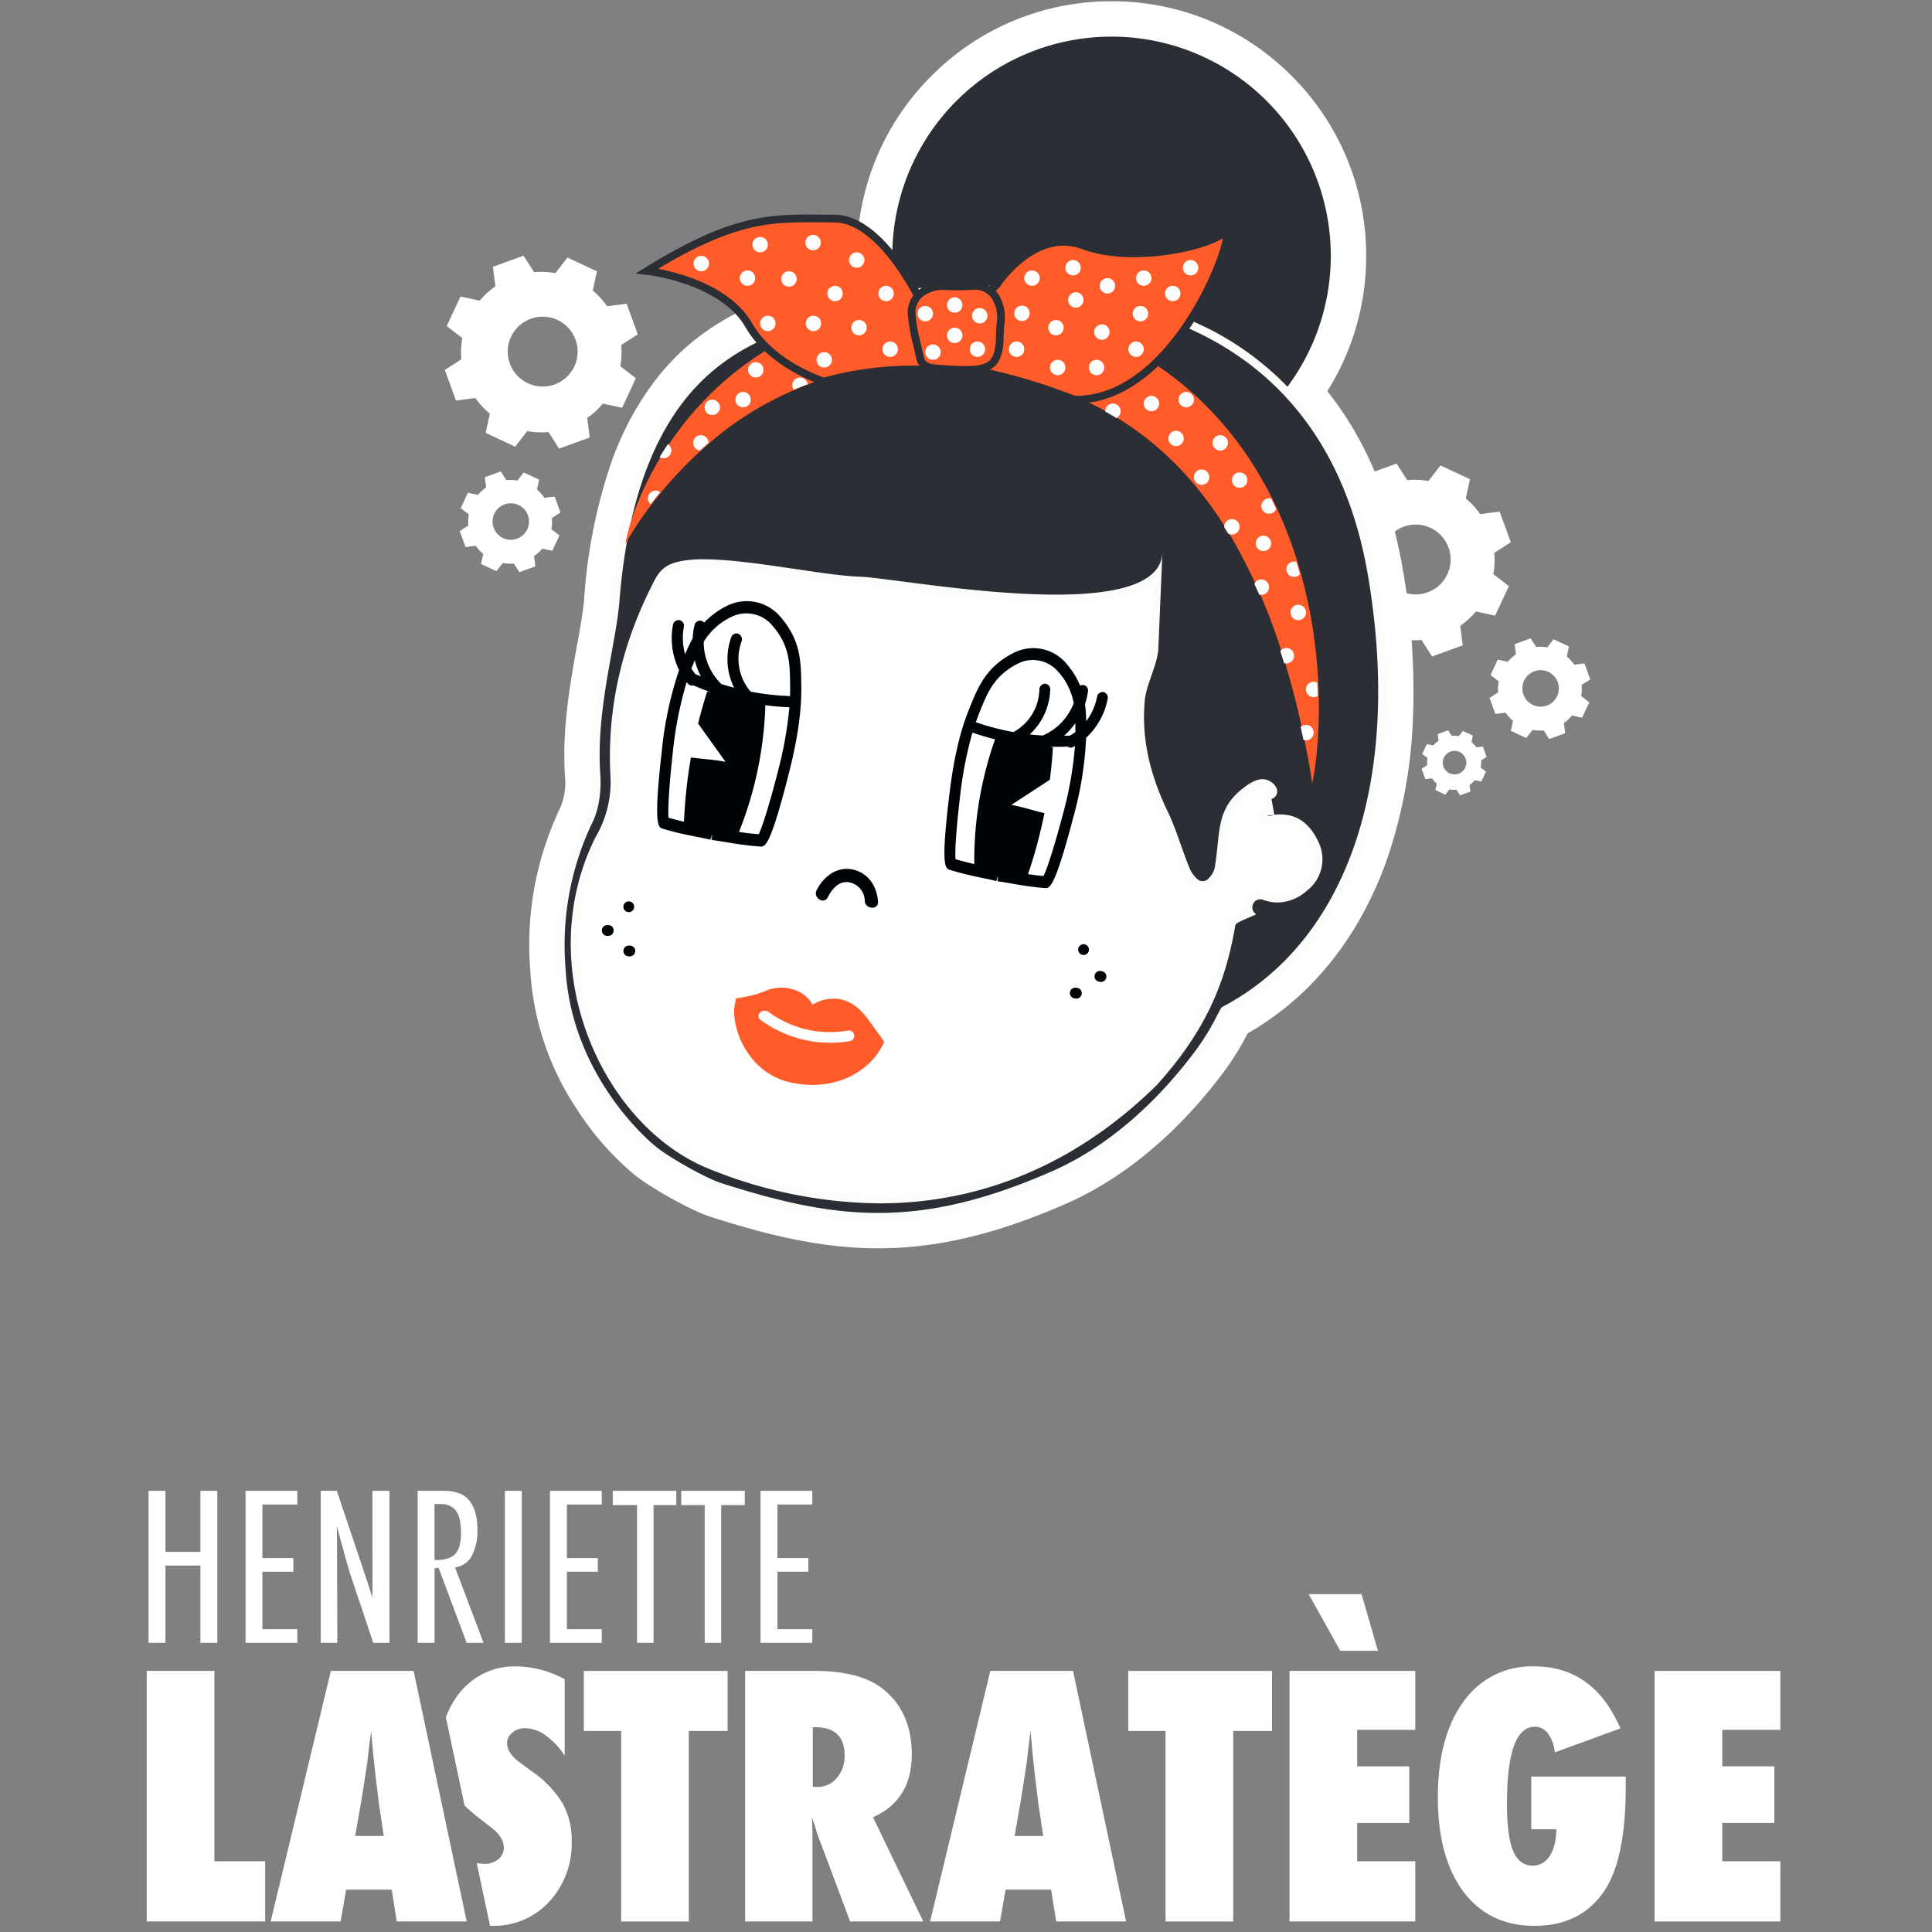 <svg xmlns="http://www.w3.org/2000/svg" xmlns:xlink="http://www.w3.org/1999/xlink" width="430" height="430" viewBox="0 0 430 430">
  <rect x="0" y="0" width="430" height="430" fill="#808080" stroke="none"/>
  <defs>
    <clipPath id="clip-path">
      <rect id="Rectangle_80" data-name="Rectangle 80" width="430" height="430" transform="translate(505.32 1863.274)" fill="#fff" stroke="#707070" stroke-width="1"/>
    </clipPath>
    <clipPath id="clip-path-2">
      <path id="Tracé_726" data-name="Tracé 726" d="M0,62.65H254.941V-214.9H0Z" transform="translate(0 214.898)" fill="none"/>
    </clipPath>
    <clipPath id="clip-path-3">
      <path id="Tracé_750" data-name="Tracé 750" d="M99.59-162.853A78.251,78.251,0,0,0,83.7-161.029h0a71.128,71.128,0,0,0-15.133,5.213h0a68.881,68.881,0,0,0-13.406,8.448h0a71.433,71.433,0,0,0-10.984,11.043h0c-.8,1.009-1.586,2.028-2.325,3.075h0c-.752,1.038-1.461,2.105-2.154,3.177h0a73.367,73.367,0,0,0-3.762,6.633h0a67.114,67.114,0,0,0-2.991,6.95h0c-.421,1.184-.825,2.371-1.162,3.579h0c-.342,1.2-.643,2.416-.869,3.64h0a72.777,72.777,0,0,1,3.953-6.223h0c1.4-2,2.888-3.912,4.433-5.76h0c1.537-1.853,3.158-3.623,4.817-5.329h0c.841-.843,1.682-1.682,2.547-2.489h0l.648-.606.659-.593c.433-.4.882-.783,1.323-1.171h0a72.44,72.44,0,0,1,23.661-13.836h0c2.126-.741,4.288-1.354,6.465-1.877h0l.818-.2.821-.17c.549-.114,1.094-.231,1.645-.326h0c1.1-.213,2.206-.378,3.311-.537h0q3.322-.451,6.686-.586h0c1.116-.062,2.24-.067,3.359-.08h0l1.685.021c.28,0,.562.019.843.028h0l.842.03q3.375.14,6.747.549h0c.282.032.563.061.842.1h0l.843.12c.562.083,1.122.15,1.684.245h0c1.121.194,2.245.36,3.363.586h0c2.241.415,4.471.943,6.7,1.494h0c2.252.582,4.373,1.178,6.485,1.9h0c.526.178,1.053.358,1.572.551h0c.523.185,1.04.389,1.556.586h0c.519.2,1.029.407,1.543.611h0c.508.22,1.022.424,1.524.652h0c2.017.9,3.993,1.87,5.911,2.947h0a67.474,67.474,0,0,1,10.826,7.527h0a73.085,73.085,0,0,1,9.322,9.556h0a88.277,88.277,0,0,1,7.741,11.242h0a127.1,127.1,0,0,1,11.172,25.868h0q2.16,6.862,3.789,13.994h0q.4,1.782.788,3.578h0q.387,1.794.723,3.6h0c.473,2.413.886,4.842,1.254,7.3h0a69.732,69.732,0,0,0,1.044-7.416h0q.163-1.868.269-3.743h0q.1-1.875.136-3.758h0a114.191,114.191,0,0,0-.728-15.094h0A108.256,108.256,0,0,0,181.74-101h0a96.436,96.436,0,0,0-5.087-14.661h0a84.016,84.016,0,0,0-7.688-13.8h0a75.7,75.7,0,0,0-10.459-12.2h0a72.987,72.987,0,0,0-12.988-9.707h0c-1.166-.691-2.358-1.333-3.556-1.964h0c-.6-.3-1.205-.616-1.817-.9h0l-.916-.437-.923-.417c-.612-.284-1.237-.54-1.855-.807h0c-.625-.256-1.246-.515-1.875-.758h0c-.628-.242-1.258-.479-1.892-.7h0c-.633-.23-1.268-.444-1.9-.656h0c-.637-.217-1.277-.407-1.917-.611h0c-.643-.189-1.283-.387-1.928-.562h0c-1.3-.36-2.557-.655-3.827-.967h0c-.315-.081-.634-.154-.954-.222h0l-.958-.211c-.641-.136-1.275-.289-1.921-.4h0c-1.29-.242-2.577-.492-3.878-.686h0c-1.294-.221-2.6-.387-3.909-.552h0c-.654-.081-1.314-.136-1.97-.205h0l-.985-.1c-.329-.03-.66-.05-.989-.075h0c-.66-.045-1.32-.1-1.98-.139h0l-1.988-.077c-.661-.034-1.328-.025-1.992-.036h0l-1-.01h-.127c-.289,0-.58.009-.87.013" transform="translate(-30.914 162.866)" fill="none"/>
    </clipPath>
    <clipPath id="clip-path-5">
      <path id="Tracé_761" data-name="Tracé 761" d="M0,40.048H363.6V-56.769H0Z" transform="translate(0 56.769)" fill="#fff"/>
    </clipPath>
  </defs>
  <g id="henriette-la-stratege" transform="translate(-505.32 -1863.274)" clip-path="url(#clip-path)">
    <g id="Groupe_2514" data-name="Groupe 2514">
      <g id="Groupe_799" data-name="Groupe 799" transform="translate(604.323 1863.558)">
        <g id="Groupe_768" data-name="Groupe 768" transform="translate(0)" clip-path="url(#clip-path-2)">
          <g id="Groupe_713" data-name="Groupe 713" transform="translate(18.832 0.001)">
            <path id="Tracé_671" data-name="Tracé 671" d="M43.883,28.576c-2.489-14.708-7.6-27.391-15.2-37.695q-.794-1.079-1.627-2.122A56.291,56.291,0,0,0,35.7-41.353,56.3,56.3,0,0,0,19.1-81.422a56.291,56.291,0,0,0-40.068-16.6,56.3,56.3,0,0,0-40.068,16.6,56.3,56.3,0,0,0-16.6,40.068c0,1.069.032,2.134.09,3.193-1.044.213-2.028.426-2.938.633-6.963,1.586-13.356,3.646-16.289,5.25-.626.344-1.59.781-2.707,1.288-5.409,2.454-14.463,6.561-22.492,16.621A66.614,66.614,0,0,0-132.474,5.112,118.085,118.085,0,0,0-138.34,34.9c-.232,2.947-.913,6.7-1.634,10.682-1.5,8.27-3.361,18.561-2.622,29.092a14.264,14.264,0,0,1-1.1,6.874l-.084.161-.077.164a70.773,70.773,0,0,0-6.484,35.783,62.037,62.037,0,0,0,10.179,30.612,64.416,64.416,0,0,0,13.006,14.89c3.585,2.874,12.485,7.943,17.025,9.389,11.386,3.625,23.777,6.979,37.23,6.979,13.181,0,26.553-3.19,42.076-10.043,8.8-3.882,21.956-12.069,34.694-29.023a61.117,61.117,0,0,0,5.462-8.775c14.442-8.248,25.231-21.863,31.28-39.514A108.824,108.824,0,0,0,46.072,62.6a156.36,156.36,0,0,0-2.189-34.025" transform="translate(150.526 98.019)" fill="#fff"/>
          </g>
          <g id="Groupe_714" data-name="Groupe 714" transform="translate(194.305 102.885)">
            <path id="Tracé_672" data-name="Tracé 672" d="M4.488.831a17.723,17.723,0,0,1,4.721.208l2.683-3.464L18.462.639,17.533,4.92A17.766,17.766,0,0,1,20.727,8.4l4.343-.551,2.48,6.812-3.682,2.37a17.777,17.777,0,0,1-.208,4.721l3.463,2.684-3.064,6.569-4.281-.929a17.736,17.736,0,0,1-3.483,3.194l.553,4.345-6.812,2.478-2.37-3.682A17.723,17.723,0,0,1,2.945,36.2L.261,39.668-6.307,36.6l.929-4.281a17.727,17.727,0,0,1-3.193-3.483l-4.346.551L-15.4,22.579l3.682-2.369a17.733,17.733,0,0,1,.208-4.722l-3.464-2.683,3.064-6.57,4.283.929A17.759,17.759,0,0,1-4.142,3.972L-4.693-.373,2.118-2.851ZM3.726,11.2a7.775,7.775,0,1,0,9.967,4.647A7.776,7.776,0,0,0,3.726,11.2" transform="translate(15.396 2.851)" fill="#fff"/>
          </g>
          <g id="Groupe_715" data-name="Groupe 715" transform="translate(0 56.616)">
            <path id="Tracé_673" data-name="Tracé 673" d="M4.488.831a17.723,17.723,0,0,1,4.721.208l2.683-3.464L18.462.639,17.533,4.92A17.766,17.766,0,0,1,20.727,8.4l4.343-.551,2.48,6.812-3.682,2.37a17.789,17.789,0,0,1-.208,4.722l3.463,2.683-3.064,6.569-4.281-.929A17.766,17.766,0,0,1,16.3,33.271l.551,4.345-6.812,2.478-2.37-3.682A17.723,17.723,0,0,1,2.945,36.2L.261,39.668-6.307,36.6l.929-4.281A17.727,17.727,0,0,1-8.572,28.84l-4.346.551L-15.4,22.58l3.682-2.369a17.733,17.733,0,0,1,.208-4.722l-3.464-2.683,3.064-6.57,4.283.929A17.759,17.759,0,0,1-4.142,3.972L-4.693-.372l6.812-2.48ZM3.726,11.2a7.775,7.775,0,1,0,9.967,4.647A7.776,7.776,0,0,0,3.726,11.2" transform="translate(15.396 2.852)" fill="#fff"/>
          </g>
          <g id="Groupe_716" data-name="Groupe 716" transform="translate(99.595 7.871)">
            <path id="Tracé_674" data-name="Tracé 674" d="M22.029,11.014a48.8,48.8,0,0,0-48.8-48.8,48.8,48.8,0,0,0-48.8,48.8,48.8,48.8,0,0,0,48.8,48.8,48.8,48.8,0,0,0,48.8-48.8" transform="translate(75.563 37.781)" fill="#2b2e34"/>
          </g>
          <g id="Groupe_717" data-name="Groupe 717" transform="translate(25.783 64.137)">
            <path id="Tracé_675" data-name="Tracé 675" d="M15.953,46.6c-12.5,0-24.269-3.2-35.122-6.653-3.661-1.166-11.812-5.805-14.788-8.191A57.908,57.908,0,0,1-45.469,18.525,55.176,55.176,0,0,1-54.55-8.688a64.35,64.35,0,0,1,5.836-32.469l.019-.039c2.087-3.965,2.008-8.728,1.878-10.593-.677-9.663,1.027-19.069,2.529-27.369.752-4.155,1.463-8.079,1.723-11.372C-41-110.3-36-125.606-27.689-136.015c6.988-8.755,14.779-12.29,19.933-14.629,1.244-.563,2.317-1.05,3.172-1.518,4.005-2.192,22.172-7.7,41.306-7.7a90.844,90.844,0,0,1,14.172,1.067c.642-.034,1.456-.052,2.3-.052a81.45,81.45,0,0,1,36.934,9.09,64.647,64.647,0,0,1,21.822,18.78c6.945,9.42,11.634,21.1,13.941,34.732,3.811,22.531,2.777,43.344-2.994,60.187C117.17-19.346,106.85-6.671,93.049.607c-.154.213-.473.83-.783,1.43a55.053,55.053,0,0,1-5.094,8.275C75.333,26.067,63.265,33.6,55.225,37.153,40.615,43.6,28.136,46.6,15.953,46.6M-46.189-37.447a51.586,51.586,0,0,0-5.35,22.16A57.828,57.828,0,0,0-47.667,6.3c5.213,13.54,15.138,24.305,26.55,28.8a102.061,102.061,0,0,0,37.351,7.524A82.423,82.423,0,0,0,48.824,36a92.731,92.731,0,0,0,28.5-19.458c9.919-11.062,14.9-21.228,17.2-35.083.142-.851,1.135-1.346,3.727-2.442l.314-.132a2.625,2.625,0,0,1-.173-1.955,2.685,2.685,0,0,1,2.565-1.982,2.878,2.878,0,0,1,.954.169,8.841,8.841,0,0,0,2.961.542,9.057,9.057,0,0,0,5.911-2.433,7.83,7.83,0,0,0,2.358-9.622c-1.777-3.889-4.248-5.7-7.778-5.7-.351,0-.719.018-1.1.054a7.224,7.224,0,0,1-1.692.346h0a.951.951,0,0,1-1-.9c-.037-.749.617-1.022,1.445-1.162-.046-.261-.1-.544-.142-.792-.08-.438-.159-.877-.216-1.206-.11-.634-.235-1.354.562-1.594a.852.852,0,0,0,.572-.573.834.834,0,0,0-.152-.785,2.647,2.647,0,0,0-2.132-1.237c-.984,0-2.241.608-3.841,1.86-4.383,3.426-4.755,7.036-5.272,12.033-.159,1.541-.34,3.287-.657,5.152a5.894,5.894,0,0,1-1.542,2.72,2.7,2.7,0,0,1-2.045.935,2.729,2.729,0,0,1-1.986-.864,8.2,8.2,0,0,1-1.665-2.344c-.774-1.828-1.444-3.723-2.092-5.555a72.615,72.615,0,0,0-2.863-7.255C75.307-52.08,73.61-60.337,74.366-68.5a25.764,25.764,0,0,1,1.527-5.723,22.3,22.3,0,0,0,1.487-5.8l.694-16.361a13.961,13.961,0,0,1-6,3.443C68.1-91.662,62.527-91.012,55.5-91.012c-11.669,0-25.273-1.764-34.275-2.932-4.359-.564-7.8-1.011-9.5-1.064-3.583-.114-8.781-.883-14.283-1.7-6.868-1.018-14.652-2.17-20.366-2.17a26.015,26.015,0,0,0-4.421.319c-3,.53-4.412,1.466-5.585,3.711a82.823,82.823,0,0,0-9.8,42.969,25.128,25.128,0,0,1-3.457,14.429" transform="translate(54.723 159.861)" fill="#2b2e34"/>
          </g>
          <g id="Groupe_718" data-name="Groupe 718" transform="translate(24.853 63.212)">
            <path id="Tracé_676" data-name="Tracé 676" d="M20.851.418A89.751,89.751,0,0,1,34.974,1.487h0c.022,0,.861-.054,2.345-.054,11.514,0,61.888,3.337,71.783,61.83,7.762,45.875-4.823,81.434-32.461,95.932-.581.3-2.019,4.506-6.082,9.913-11.6,15.442-23.379,22.932-31.581,26.551-15.115,6.672-27.287,9.373-38.9,9.373-11.4,0-22.261-2.6-34.84-6.609-3.553-1.131-11.581-5.7-14.491-8.031-4.327-3.469-19.094-17.978-20.247-39.777a63.074,63.074,0,0,1,5.751-32.027c2.286-4.345,2.088-9.57,1.981-11.089-1.018-14.532,3.482-28.863,4.252-38.6C-53.48,17.859-28.054,12.4-20.01,8-16.652,6.165,1.031.418,20.851.418M63.321,58.427c-.695,6.955-11.147,8.989-23.693,8.989-17.229,0-38.411-3.829-43.742-4-8.037-.253-24.367-3.866-34.678-3.867a26.93,26.93,0,0,0-4.584.333c-3.089.545-4.85,1.528-6.243,4.195-7.119,13.627-10.685,28.092-9.909,43.443a24.16,24.16,0,0,1-3.349,13.949c-14.37,28.937,1.483,64.373,25.549,73.845A102.815,102.815,0,0,0,.362,202.9c23.093,0,44.2-9.07,61.761-26.367,9.754-10.872,15.052-21.144,17.446-35.571.116-.706,4.856-2.285,4.6-2.45a1.786,1.786,0,0,1,.921-3.287,1.9,1.9,0,0,1,.643.116,9.758,9.758,0,0,0,3.273.6,9.977,9.977,0,0,0,6.507-2.652,8.769,8.769,0,0,0,2.6-10.715c-2.1-4.6-5.1-6.241-8.618-6.241a12.613,12.613,0,0,0-1.276.067c.037-.012-.632-3.495-.594-3.507a1.784,1.784,0,0,0,.872-2.827,3.619,3.619,0,0,0-2.853-1.581c-1.226,0-2.654.683-4.411,2.056-6.128,4.792-4.935,9.925-6.272,17.759a5.053,5.053,0,0,1-1.33,2.271,1.766,1.766,0,0,1-1.343.615,1.787,1.787,0,0,1-1.311-.571,7.317,7.317,0,0,1-1.489-2.072c-1.787-4.23-2.987-8.726-4.974-12.849-3.789-7.871-5.914-15.967-5.1-24.756.331-3.567,2.865-7.988,3.017-11.571.61-14.4.818-19.283.887-20.941a7.382,7.382,0,0,0,.036-.852l-.036.852m24.9,57.974a6.918,6.918,0,0,1-1.512.332c-.275,0,.212-.2,1.512-.332M20.854-1.433v0A124.5,124.5,0,0,0-6.164,1.716C-13.476,3.382-18.928,5.3-20.9,6.378c-.824.451-1.883.931-3.109,1.488C-34.289,12.53-55.684,22.237-59.358,68.749c-.257,3.248-.962,7.15-1.711,11.28-1.511,8.352-3.226,17.819-2.54,27.6.1,1.394.258,6.238-1.775,10.1l-.019.037-.018.039a63.838,63.838,0,0,0-5.653,19.6,74,74,0,0,0-.27,13.308A53.987,53.987,0,0,0-68.2,166.167a60.342,60.342,0,0,0,6.078,12.214,58.887,58.887,0,0,0,11.712,13.455c3.069,2.46,11.243,7.127,15.086,8.35,10.924,3.478,22.772,6.7,35.4,6.7,12.317,0,24.915-3.029,39.646-9.531,8.141-3.593,20.355-11.217,32.313-27.132a55.811,55.811,0,0,0,5.176-8.405c.22-.422.461-.89.613-1.153A58.846,58.846,0,0,0,95.9,145.707a71.728,71.728,0,0,0,12-22.112,102.723,102.723,0,0,0,5.143-27.932,150.23,150.23,0,0,0-2.113-32.709c-2.329-13.77-7.075-25.588-14.106-35.127A65.606,65.606,0,0,0,74.691,8.78a82.4,82.4,0,0,0-37.37-9.2c-.827,0-1.6.017-2.247.049a91.865,91.865,0,0,0-14.22-1.063M-61.241,122.34a26,26,0,0,0,3.563-14.909A78.807,78.807,0,0,1-55.73,85.575a87.577,87.577,0,0,1,7.753-20.639c1.04-1.992,2.19-2.746,4.925-3.229a25.254,25.254,0,0,1,4.261-.3c5.644,0,13.392,1.147,20.228,2.158,5.53.819,10.755,1.592,14.392,1.707,1.648.052,5.072.5,9.406,1.058,9.025,1.17,22.664,2.94,34.393,2.94,7.226,0,12.741-.647,16.86-1.976a17.614,17.614,0,0,0,4.7-2.24l-.6,14.238a21.771,21.771,0,0,1-1.436,5.538,26.329,26.329,0,0,0-1.574,5.941,42.646,42.646,0,0,0,.859,13.29A56.5,56.5,0,0,0,62.849,116.5a70.971,70.971,0,0,1,2.825,7.162c.654,1.846,1.329,3.753,2.112,5.607a9.049,9.049,0,0,0,1.842,2.617,3.661,3.661,0,0,0,2.663,1.156,3.623,3.623,0,0,0,2.744-1.255,6.659,6.659,0,0,0,1.753-3.169c.324-1.895.506-3.658.666-5.211.511-4.948.849-8.215,4.922-11.4,1.759-1.374,2.748-1.664,3.27-1.662.2,0,.663,0,1.351.816a1.869,1.869,0,0,0-1.183,2.171c.015.106.04.256.071.435.056.318.132.737.208,1.162a1.9,1.9,0,0,0-1.307,1.887,1.875,1.875,0,0,0,1.923,1.773,7.925,7.925,0,0,0,1.865-.356c.318-.028.626-.043.923-.043,3.166,0,5.306,1.591,6.936,5.16a6.947,6.947,0,0,1-2.113,8.529,8.178,8.178,0,0,1-5.315,2.215,7.939,7.939,0,0,1-2.653-.488,3.779,3.779,0,0,0-1.263-.222,3.688,3.688,0,0,0-3.544,4.346c-2.407,1.027-3.589,1.648-3.8,2.94-2.267,13.657-7.181,23.684-16.96,34.595a91.757,91.757,0,0,1-28.194,19.246A81.489,81.489,0,0,1,.362,201.053a101.135,101.135,0,0,1-37.011-7.46,42.115,42.115,0,0,1-15.377-10.881,55.466,55.466,0,0,1-10.647-17.387,56.858,56.858,0,0,1-3.81-21.243,50.663,50.663,0,0,1,5.242-21.743" transform="translate(71.523 1.433)" fill="#fcfcfb"/>
          </g>
          <g id="Groupe_719" data-name="Groupe 719" transform="translate(82.576 193.098)">
            <path id="Tracé_677" data-name="Tracé 677" d="M.6,1.43C1.465-.262,2.79-2,4.9-1.969A4.272,4.272,0,0,1,8.84,2.255c.129,1.871,3.076,2.034,2.947.141-.235-3.421-2.2-6.493-5.743-7.182-3.5-.679-6.4,1.642-7.918,4.607C-2.733,1.5-.267,3.119.6,1.43" transform="translate(2.053 4.905)" fill="#010407"/>
          </g>
          <g id="Groupe_720" data-name="Groupe 720" transform="translate(64.378 219.531)">
            <path id="Tracé_678" data-name="Tracé 678" d="M6.83,1.727c-1.764-2.42-3.9-4.9-7.546-5.176A8.738,8.738,0,0,0-5.984-2.108,6.589,6.589,0,0,0-9.156-5.1a9.038,9.038,0,0,0-7.643.063,8.832,8.832,0,0,0-1.311.482,39.179,39.179,0,0,1-4.9,1.024l-.413,2.273c-.164,6.3,4.111,14.38,12.16,16.335C-1.433,17.462,6.949,13.015,10,6.126M2.173,6.014A26.256,26.256,0,0,1-17.466,1.308c-1.459-1,.278-2.8,1.74-1.8A23.011,23.011,0,0,0,1.756,3.65a1.208,1.208,0,1,1,.417,2.364" transform="translate(23.429 5.925)" fill="#ff5c2a"/>
          </g>
          <g id="Groupe_721" data-name="Groupe 721" transform="translate(39.783 200.332)">
            <path id="Tracé_679" data-name="Tracé 679" d="M.262.542a1.2,1.2,0,0,0,0-2.4,1.2,1.2,0,0,0,0,2.4" transform="translate(0.898 1.858)" fill="#010407"/>
          </g>
          <g id="Groupe_722" data-name="Groupe 722" transform="translate(34.983 205.612)">
            <path id="Tracé_680" data-name="Tracé 680" d="M.316,0H.076a1.2,1.2,0,0,0,0,2.4h.24a1.2,1.2,0,0,0,0-2.4" transform="translate(1.084)" fill="#010407"/>
          </g>
          <g id="Groupe_723" data-name="Groupe 723" transform="translate(39.783 210.172)">
            <path id="Tracé_681" data-name="Tracé 681" d="M.316,0H.076a1.2,1.2,0,0,0,0,2.4h.24a1.2,1.2,0,0,0,0-2.4" transform="translate(1.083)" fill="#010407"/>
          </g>
          <g id="Groupe_724" data-name="Groupe 724" transform="translate(141.004 209.863)">
            <path id="Tracé_682" data-name="Tracé 682" d="M.218.539A1.2,1.2,0,0,1,.609-1.829,1.2,1.2,0,0,1,.218.539" transform="translate(0.748 1.848)" fill="#010407"/>
          </g>
          <g id="Groupe_725" data-name="Groupe 725" transform="translate(144.641 215.816)">
            <path id="Tracé_683" data-name="Tracé 683" d="M.307,0,.543.043A1.2,1.2,0,0,1,.152,2.412l-.236-.04A1.2,1.2,0,0,1,.307,0" transform="translate(1.052 0.014)" fill="#010407"/>
          </g>
          <g id="Groupe_726" data-name="Groupe 726" transform="translate(139.162 219.532)">
            <path id="Tracé_684" data-name="Tracé 684" d="M.307,0,.543.043A1.2,1.2,0,0,1,.152,2.412l-.236-.04A1.2,1.2,0,0,1,.307,0" transform="translate(1.052 0.014)" fill="#010407"/>
          </g>
          <g id="Groupe_727" data-name="Groupe 727" transform="translate(40.161 67.2)">
            <path id="Tracé_685" data-name="Tracé 685" d="M34.514,24.131c-.367-2.463-.78-4.891-1.253-7.3q-.339-1.809-.723-3.6t-.789-3.576Q30.116,2.522,27.96-4.349A127.007,127.007,0,0,0,16.788-30.218a88.131,88.131,0,0,0-7.741-11.24A73.167,73.167,0,0,0-.275-51.015,67.673,67.673,0,0,0-11.1-58.542c-1.918-1.077-3.894-2.051-5.913-2.946-.5-.23-1.016-.434-1.523-.652s-1.025-.417-1.543-.612-1.033-.4-1.556-.586-1.046-.372-1.572-.551c-2.112-.718-4.234-1.313-6.486-1.9-2.228-.551-4.457-1.08-6.7-1.493-1.12-.227-2.243-.394-3.364-.588-.561-.094-1.122-.161-1.683-.245l-.843-.119c-.28-.037-.562-.066-.843-.1q-3.373-.413-6.746-.549l-.843-.03c-.28-.009-.563-.03-.842-.028l-1.685-.021c-1.12.012-2.243.018-3.361.08q-3.359.134-6.686.586c-1.106.159-2.212.324-3.31.537-.551.1-1.1.212-1.645.325l-.823.17-.816.2a67.122,67.122,0,0,0-6.465,1.878A72.414,72.414,0,0,0-100.009-51.35c-.442.389-.891.771-1.324,1.171l-.657.593-.648.606c-.865.809-1.707,1.644-2.548,2.489-1.658,1.706-3.279,3.476-4.817,5.329s-3.034,3.764-4.431,5.76a71.776,71.776,0,0,0-3.953,6.224c.225-1.224.526-2.437.869-3.642s.74-2.393,1.162-3.578a67.122,67.122,0,0,1,2.991-6.95,73.062,73.062,0,0,1,3.762-6.633c.692-1.072,1.4-2.139,2.154-3.176s1.523-2.068,2.323-3.076A71.5,71.5,0,0,1-94.14-67.276a68.842,68.842,0,0,1,13.406-8.448A71.215,71.215,0,0,1-65.6-80.936,78.268,78.268,0,0,1-49.714-82.76c.333,0,.666-.016,1-.013l1,.01c.663.013,1.33,0,1.99.037l1.988.078c.661.039,1.32.092,1.98.138.331.026.661.045.991.076l.984.1c.656.07,1.316.124,1.97.207,1.307.163,2.617.329,3.911.55,1.3.194,2.587.446,3.877.686.647.115,1.281.269,1.921.4l.96.211q.48.1.954.222c1.27.313,2.524.607,3.826.969.646.174,1.286.372,1.928.561.639.2,1.281.4,1.917.611s1.273.426,1.905.656,1.264.461,1.893.7,1.25.5,1.874.758,1.242.524,1.856.807l.922.418.916.435c.613.284,1.214.6,1.817.9,1.2.63,2.391,1.272,3.556,1.963A72.948,72.948,0,0,1,9.2-61.569a75.883,75.883,0,0,1,10.459,12.2,84.075,84.075,0,0,1,7.687,13.8,96.352,96.352,0,0,1,5.089,14.661,108.246,108.246,0,0,1,2.8,15.027,113.976,113.976,0,0,1,.728,15.1q-.033,1.881-.136,3.757t-.269,3.744a69.663,69.663,0,0,1-1.044,7.415" transform="translate(118.389 82.773)" fill="#ff5c2a"/>
          </g>
          <g id="Groupe_728" data-name="Groupe 728" transform="translate(111.839 51.308)">
            <path id="Tracé_686" data-name="Tracé 686" d="M2.467,2.673S10.77-10.2,21.748-6.143s27.622.306,31.415-2.852S43.6,28.647,19.767,28.185a129.927,129.927,0,0,0-24.22-6.92C-16.511,19.3,2.467,2.673,2.467,2.673" transform="translate(8.463 9.169)" fill="#ff5c2a"/>
          </g>
          <g id="Groupe_729" data-name="Groupe 729" transform="translate(111.839 51.308)">
            <path id="Tracé_687" data-name="Tracé 687" d="M2.467,2.673S10.77-10.2,21.748-6.143s27.622.306,31.415-2.852S43.6,28.647,19.767,28.185a129.927,129.927,0,0,0-24.22-6.92C-16.511,19.3,2.467,2.673,2.467,2.673Z" transform="translate(8.463 9.169)" fill="none" stroke="#2b2e34" stroke-width="1.72"/>
          </g>
          <g id="Groupe_730" data-name="Groupe 730" transform="translate(45.022 48.328)">
            <path id="Tracé_688" data-name="Tracé 688" d="M14.063,4.809S4.849-16.443-6.563-16.462c-13.161-.022-20.9-1.156-41.675,11.661,0,0,16.737,1.833,22.625,12.06,5.187,9.008,16.737,12.547,16.737,12.547a73.931,73.931,0,0,1,25.1-2.48c13.095,1.187-2.166-12.518-2.166-12.518" transform="translate(48.238 16.497)" fill="#ff5c2a"/>
          </g>
          <g id="Groupe_731" data-name="Groupe 731" transform="translate(45.022 48.328)">
            <path id="Tracé_689" data-name="Tracé 689" d="M14.063,4.809S4.849-16.443-6.563-16.462c-13.161-.022-20.9-1.156-41.675,11.661,0,0,16.737,1.833,22.625,12.06,5.187,9.008,16.737,12.547,16.737,12.547a73.931,73.931,0,0,1,25.1-2.48C29.324,18.514,14.063,4.809,14.063,4.809Z" transform="translate(48.238 16.497)" fill="none" stroke="#2b2e34" stroke-width="1.72"/>
          </g>
          <g id="Groupe_732" data-name="Groupe 732" transform="translate(103.889 63.329)">
            <path id="Tracé_690" data-name="Tracé 690" d="M0,1.433A5.428,5.428,0,0,1,2.432-3.551a8.372,8.372,0,0,1,5.085-1.3A48.08,48.08,0,0,0,13.654-4.9a5.414,5.414,0,0,1,5.025,2.484A9.016,9.016,0,0,1,19.79,3.447c-.216,2.148-.137,3.641-.249,4.666-.421,3.831-1.848,5.018-4.491,5.475a10.878,10.878,0,0,1-1.821.194,72.815,72.815,0,0,1-9.1-.455c-2.49-.978-1.977-1.375-3.066-5.725A37.948,37.948,0,0,1,0,1.433" transform="translate(0.013 4.916)" fill="#ff5c2a"/>
          </g>
          <g id="Groupe_733" data-name="Groupe 733" transform="translate(103.889 63.329)">
            <path id="Tracé_691" data-name="Tracé 691" d="M0,1.433A5.428,5.428,0,0,1,2.432-3.551a8.372,8.372,0,0,1,5.085-1.3A48.08,48.08,0,0,0,13.654-4.9a5.414,5.414,0,0,1,5.025,2.484A9.016,9.016,0,0,1,19.79,3.447c-.216,2.148-.137,3.641-.249,4.666-.421,3.831-1.848,5.018-4.491,5.475a10.878,10.878,0,0,1-1.821.194,72.815,72.815,0,0,1-9.1-.455c-2.49-.978-1.977-1.375-3.066-5.725A37.948,37.948,0,0,1,0,1.433Z" transform="translate(0.013 4.916)" fill="none" stroke="#2b2e34" stroke-width="1.72"/>
          </g>
          <g id="Groupe_734" data-name="Groupe 734" transform="translate(144.527 71.914)">
            <path id="Tracé_692" data-name="Tracé 692" d="M.773.387A1.712,1.712,0,0,1-.94,2.1,1.712,1.712,0,0,1-2.651.387,1.712,1.712,0,0,1-.94-1.326,1.712,1.712,0,0,1,.773.387" transform="translate(2.651 1.326)" fill="#fff"/>
          </g>
          <g id="Groupe_735" data-name="Groupe 735" transform="translate(138.731 64.767)">
            <path id="Tracé_693" data-name="Tracé 693" d="M.773.387A1.712,1.712,0,0,1-.94,2.1,1.712,1.712,0,0,1-2.651.387,1.712,1.712,0,0,1-.94-1.326,1.712,1.712,0,0,1,.773.387" transform="translate(2.651 1.326)" fill="#fff"/>
          </g>
          <g id="Groupe_736" data-name="Groupe 736" transform="translate(145.757 61.617)">
            <path id="Tracé_694" data-name="Tracé 694" d="M.773.387A1.712,1.712,0,0,1-.94,2.1,1.712,1.712,0,0,1-2.651.387,1.712,1.712,0,0,1-.94-1.326,1.712,1.712,0,0,1,.773.387" transform="translate(2.651 1.326)" fill="#fff"/>
          </g>
          <g id="Groupe_737" data-name="Groupe 737" transform="translate(138.111 57.591)">
            <path id="Tracé_695" data-name="Tracé 695" d="M.773.387A1.712,1.712,0,0,1-.94,2.1,1.712,1.712,0,0,1-2.651.387,1.712,1.712,0,0,1-.94-1.326,1.712,1.712,0,0,1,.773.387" transform="translate(2.651 1.326)" fill="#fff"/>
          </g>
          <g id="Groupe_738" data-name="Groupe 738" transform="translate(128.969 59.905)">
            <path id="Tracé_696" data-name="Tracé 696" d="M.773.387A1.712,1.712,0,0,1-.94,2.1,1.712,1.712,0,0,1-2.651.387,1.712,1.712,0,0,1-.94-1.326,1.712,1.712,0,0,1,.773.387" transform="translate(2.651 1.326)" fill="#fff"/>
          </g>
          <g id="Groupe_739" data-name="Groupe 739" transform="translate(134.302 70.935)">
            <path id="Tracé_697" data-name="Tracé 697" d="M.773.387A1.712,1.712,0,0,1-.94,2.1,1.712,1.712,0,0,1-2.651.387,1.712,1.712,0,0,1-.94-1.326,1.712,1.712,0,0,1,.773.387" transform="translate(2.651 1.326)" fill="#fff"/>
          </g>
          <g id="Groupe_740" data-name="Groupe 740" transform="translate(126.737 67.739)">
            <path id="Tracé_698" data-name="Tracé 698" d="M.773.387A1.712,1.712,0,0,1-.94,2.1,1.712,1.712,0,0,1-2.651.387,1.712,1.712,0,0,1-.94-1.326,1.712,1.712,0,0,1,.773.387" transform="translate(2.651 1.326)" fill="#fff"/>
          </g>
          <g id="Groupe_741" data-name="Groupe 741" transform="translate(125.545 75.727)">
            <path id="Tracé_699" data-name="Tracé 699" d="M.773.387A1.712,1.712,0,0,1-.94,2.1,1.712,1.712,0,0,1-2.651.387,1.712,1.712,0,0,1-.94-1.326,1.712,1.712,0,0,1,.773.387" transform="translate(2.651 1.326)" fill="#fff"/>
          </g>
          <g id="Groupe_742" data-name="Groupe 742" transform="translate(106.934 76.377)">
            <path id="Tracé_700" data-name="Tracé 700" d="M.773.387A1.712,1.712,0,0,1-.94,2.1,1.712,1.712,0,0,1-2.651.387,1.712,1.712,0,0,1-.94-1.326,1.712,1.712,0,0,1,.773.387" transform="translate(2.651 1.326)" fill="#fff"/>
          </g>
          <g id="Groupe_743" data-name="Groupe 743" transform="translate(105.222 67.816)">
            <path id="Tracé_701" data-name="Tracé 701" d="M.773.387A1.712,1.712,0,0,1-.94,2.1,1.712,1.712,0,0,1-2.651.387,1.712,1.712,0,0,1-.94-1.326,1.712,1.712,0,0,1,.773.387" transform="translate(2.651 1.326)" fill="#fff"/>
          </g>
          <g id="Groupe_744" data-name="Groupe 744" transform="translate(111.776 72.647)">
            <path id="Tracé_702" data-name="Tracé 702" d="M.773.387A1.712,1.712,0,0,1-.94,2.1,1.712,1.712,0,0,1-2.651.387,1.712,1.712,0,0,1-.94-1.326,1.712,1.712,0,0,1,.773.387" transform="translate(2.651 1.326)" fill="#fff"/>
          </g>
          <g id="Groupe_745" data-name="Groupe 745" transform="translate(111.776 65.896)">
            <path id="Tracé_703" data-name="Tracé 703" d="M.773.387A1.712,1.712,0,0,1-.94,2.1,1.712,1.712,0,0,1-2.651.387,1.712,1.712,0,0,1-.94-1.326,1.712,1.712,0,0,1,.773.387" transform="translate(2.651 1.326)" fill="#fff"/>
          </g>
          <g id="Groupe_746" data-name="Groupe 746" transform="translate(97.406 75.727)">
            <path id="Tracé_704" data-name="Tracé 704" d="M.773.387A1.712,1.712,0,0,1-.938,2.1,1.712,1.712,0,0,1-2.651.387,1.712,1.712,0,0,1-.938-1.326,1.712,1.712,0,0,1,.773.387" transform="translate(2.651 1.326)" fill="#fff"/>
          </g>
          <g id="Groupe_747" data-name="Groupe 747" transform="translate(90.478 70.935)">
            <path id="Tracé_705" data-name="Tracé 705" d="M.773.387A1.713,1.713,0,0,1-.94,2.1,1.712,1.712,0,0,1-2.651.387,1.712,1.712,0,0,1-.94-1.326,1.713,1.713,0,0,1,.773.387" transform="translate(2.651 1.326)" fill="#fff"/>
          </g>
          <g id="Groupe_748" data-name="Groupe 748" transform="translate(96.498 63.329)">
            <path id="Tracé_706" data-name="Tracé 706" d="M.773.387A1.712,1.712,0,0,1-.94,2.1,1.712,1.712,0,0,1-2.651.387,1.712,1.712,0,0,1-.94-1.326,1.712,1.712,0,0,1,.773.387" transform="translate(2.651 1.326)" fill="#fff"/>
          </g>
          <g id="Groupe_749" data-name="Groupe 749" transform="translate(89.954 55.879)">
            <path id="Tracé_707" data-name="Tracé 707" d="M.773.387A1.712,1.712,0,0,1-.94,2.1,1.712,1.712,0,0,1-2.651.387,1.712,1.712,0,0,1-.94-1.326,1.712,1.712,0,0,1,.773.387" transform="translate(2.651 1.326)" fill="#fff"/>
          </g>
          <g id="Groupe_750" data-name="Groupe 750" transform="translate(85.137 63.329)">
            <path id="Tracé_708" data-name="Tracé 708" d="M.773.387A1.712,1.712,0,0,1-.94,2.1,1.712,1.712,0,0,1-2.651.387,1.712,1.712,0,0,1-.94-1.326,1.712,1.712,0,0,1,.773.387" transform="translate(2.651 1.326)" fill="#fff"/>
          </g>
          <g id="Groupe_751" data-name="Groupe 751" transform="translate(80.329 69.986)">
            <path id="Tracé_709" data-name="Tracé 709" d="M.773.387A1.712,1.712,0,0,1-.94,2.1,1.712,1.712,0,0,1-2.651.387,1.712,1.712,0,0,1-.94-1.326,1.712,1.712,0,0,1,.773.387" transform="translate(2.651 1.326)" fill="#fff"/>
          </g>
          <g id="Groupe_752" data-name="Groupe 752" transform="translate(82.736 78.089)">
            <path id="Tracé_710" data-name="Tracé 710" d="M.773.387A1.713,1.713,0,0,1-.94,2.1,1.712,1.712,0,0,1-2.651.387,1.712,1.712,0,0,1-.94-1.326,1.713,1.713,0,0,1,.773.387" transform="translate(2.651 1.326)" fill="#fff"/>
          </g>
          <g id="Groupe_753" data-name="Groupe 753" transform="translate(70.18 69.986)">
            <path id="Tracé_711" data-name="Tracé 711" d="M.773.387A1.712,1.712,0,0,1-.94,2.1,1.712,1.712,0,0,1-2.651.387,1.712,1.712,0,0,1-.94-1.326,1.712,1.712,0,0,1,.773.387" transform="translate(2.651 1.326)" fill="#fff"/>
          </g>
          <g id="Groupe_754" data-name="Groupe 754" transform="translate(80.246 51.992)">
            <path id="Tracé_712" data-name="Tracé 712" d="M.773.387A1.712,1.712,0,0,1-.94,2.1,1.712,1.712,0,0,1-2.651.387,1.712,1.712,0,0,1-.94-1.326,1.712,1.712,0,0,1,.773.387" transform="translate(2.651 1.326)" fill="#fff"/>
          </g>
          <g id="Groupe_755" data-name="Groupe 755" transform="translate(74.884 60.09)">
            <path id="Tracé_713" data-name="Tracé 713" d="M.773.387A1.712,1.712,0,0,1-.94,2.1,1.712,1.712,0,0,1-2.651.387,1.712,1.712,0,0,1-.94-1.326,1.712,1.712,0,0,1,.773.387" transform="translate(2.651 1.326)" fill="#fff"/>
          </g>
          <g id="Groupe_756" data-name="Groupe 756" transform="translate(65.646 59.905)">
            <path id="Tracé_714" data-name="Tracé 714" d="M.773.387A1.712,1.712,0,0,1-.94,2.1,1.712,1.712,0,0,1-2.651.387,1.712,1.712,0,0,1-.94-1.326,1.712,1.712,0,0,1,.773.387" transform="translate(2.651 1.326)" fill="#fff"/>
          </g>
          <g id="Groupe_757" data-name="Groupe 757" transform="translate(55.362 56.666)">
            <path id="Tracé_715" data-name="Tracé 715" d="M.773.387A1.712,1.712,0,0,1-.94,2.1,1.712,1.712,0,0,1-2.651.387,1.712,1.712,0,0,1-.94-1.326,1.712,1.712,0,0,1,.773.387" transform="translate(2.651 1.326)" fill="#fff"/>
          </g>
          <g id="Groupe_758" data-name="Groupe 758" transform="translate(68.468 52.455)">
            <path id="Tracé_716" data-name="Tracé 716" d="M.773.387A1.712,1.712,0,0,1-.94,2.1,1.712,1.712,0,0,1-2.651.387,1.712,1.712,0,0,1-.94-1.326,1.712,1.712,0,0,1,.773.387" transform="translate(2.651 1.326)" fill="#fff"/>
          </g>
          <g id="Groupe_759" data-name="Groupe 759" transform="translate(117.346 68.274)">
            <path id="Tracé_717" data-name="Tracé 717" d="M.773.387A1.712,1.712,0,0,1-.94,2.1,1.712,1.712,0,0,1-2.651.387,1.712,1.712,0,0,1-.94-1.326,1.712,1.712,0,0,1,.773.387" transform="translate(2.651 1.326)" fill="#fff"/>
          </g>
          <g id="Groupe_760" data-name="Groupe 760" transform="translate(116.829 75.727)">
            <path id="Tracé_718" data-name="Tracé 718" d="M.773.387A1.712,1.712,0,0,1-.94,2.1,1.712,1.712,0,0,1-2.651.387,1.712,1.712,0,0,1-.94-1.326,1.712,1.712,0,0,1,.773.387" transform="translate(2.651 1.326)" fill="#fff"/>
          </g>
          <g id="Groupe_761" data-name="Groupe 761" transform="translate(134.688 79.801)">
            <path id="Tracé_719" data-name="Tracé 719" d="M.773.387A1.711,1.711,0,0,1-.94,2.1,1.711,1.711,0,0,1-2.651.387,1.712,1.712,0,0,1-.94-1.326,1.712,1.712,0,0,1,.773.387" transform="translate(2.651 1.326)" fill="#fff"/>
          </g>
          <g id="Groupe_762" data-name="Groupe 762" transform="translate(153.109 67.816)">
            <path id="Tracé_720" data-name="Tracé 720" d="M.773.387A1.712,1.712,0,0,1-.94,2.1,1.712,1.712,0,0,1-2.651.387,1.712,1.712,0,0,1-.94-1.326,1.712,1.712,0,0,1,.773.387" transform="translate(2.651 1.326)" fill="#fff"/>
          </g>
          <g id="Groupe_763" data-name="Groupe 763" transform="translate(153.847 59.905)">
            <path id="Tracé_721" data-name="Tracé 721" d="M.773.387A1.712,1.712,0,0,1-.94,2.1,1.712,1.712,0,0,1-2.651.387,1.712,1.712,0,0,1-.94-1.326,1.712,1.712,0,0,1,.773.387" transform="translate(2.651 1.326)" fill="#fff"/>
          </g>
          <g id="Groupe_764" data-name="Groupe 764" transform="translate(164.271 57.591)">
            <path id="Tracé_722" data-name="Tracé 722" d="M.773.387A1.712,1.712,0,0,1-.94,2.1,1.712,1.712,0,0,1-2.651.387,1.712,1.712,0,0,1-.94-1.326,1.712,1.712,0,0,1,.773.387" transform="translate(2.651 1.326)" fill="#fff"/>
          </g>
          <g id="Groupe_765" data-name="Groupe 765" transform="translate(160.298 63.329)">
            <path id="Tracé_723" data-name="Tracé 723" d="M.773.387A1.712,1.712,0,0,1-.94,2.1,1.712,1.712,0,0,1-2.651.387,1.712,1.712,0,0,1-.94-1.326,1.712,1.712,0,0,1,.773.387" transform="translate(2.651 1.326)" fill="#fff"/>
          </g>
          <g id="Groupe_766" data-name="Groupe 766" transform="translate(152.135 75.727)">
            <path id="Tracé_724" data-name="Tracé 724" d="M.773.387A1.712,1.712,0,0,1-.94,2.1,1.712,1.712,0,0,1-2.651.387,1.712,1.712,0,0,1-.94-1.326,1.712,1.712,0,0,1,.773.387" transform="translate(2.651 1.326)" fill="#fff"/>
          </g>
          <g id="Groupe_767" data-name="Groupe 767" transform="translate(143.334 79.801)">
            <path id="Tracé_725" data-name="Tracé 725" d="M.773.387A1.711,1.711,0,0,1-.94,2.1,1.711,1.711,0,0,1-2.651.387,1.712,1.712,0,0,1-.94-1.326,1.712,1.712,0,0,1,.773.387" transform="translate(2.651 1.326)" fill="#fff"/>
          </g>
        </g>
        <g id="Groupe_792" data-name="Groupe 792" transform="translate(39.926 67.201)" clip-path="url(#clip-path-3)">
          <g id="Groupe_769" data-name="Groupe 769" transform="translate(27.57 13.115)">
            <path id="Tracé_727" data-name="Tracé 727" d="M.773.387A1.712,1.712,0,0,1-.94,2.1,1.712,1.712,0,0,1-2.651.387,1.712,1.712,0,0,1-.94-1.326,1.712,1.712,0,0,1,.773.387" transform="translate(2.651 1.326)" fill="#fff"/>
          </g>
          <g id="Groupe_770" data-name="Groupe 770" transform="translate(37.41 16.539)">
            <path id="Tracé_728" data-name="Tracé 728" d="M.773.387A1.712,1.712,0,0,1-.938,2.1,1.712,1.712,0,0,1-2.651.387,1.712,1.712,0,0,1-.938-1.326,1.712,1.712,0,0,1,.773.387" transform="translate(2.651 1.326)" fill="#fff"/>
          </g>
          <g id="Groupe_771" data-name="Groupe 771" transform="translate(107.053 22.332)">
            <path id="Tracé_729" data-name="Tracé 729" d="M.773.387A1.712,1.712,0,0,1-.94,2.1,1.712,1.712,0,0,1-2.651.387,1.712,1.712,0,0,1-.94-1.326,1.712,1.712,0,0,1,.773.387" transform="translate(2.651 1.326)" fill="#fff"/>
          </g>
          <g id="Groupe_772" data-name="Groupe 772" transform="translate(115.635 20.62)">
            <path id="Tracé_730" data-name="Tracé 730" d="M.773.387A1.712,1.712,0,0,1-.94,2.1,1.712,1.712,0,0,1-2.651.387,1.712,1.712,0,0,1-.94-1.326,1.712,1.712,0,0,1,.773.387" transform="translate(2.651 1.326)" fill="#fff"/>
          </g>
          <g id="Groupe_773" data-name="Groupe 773" transform="translate(123.373 19.751)">
            <path id="Tracé_731" data-name="Tracé 731" d="M.773.387A1.712,1.712,0,0,1-.94,2.1,1.712,1.712,0,0,1-2.651.387,1.712,1.712,0,0,1-.94-1.326,1.712,1.712,0,0,1,.773.387" transform="translate(2.651 1.326)" fill="#fff"/>
          </g>
          <g id="Groupe_774" data-name="Groupe 774" transform="translate(121.112 28.387)">
            <path id="Tracé_732" data-name="Tracé 732" d="M.773.387A1.712,1.712,0,0,1-.94,2.1,1.712,1.712,0,0,1-2.651.387,1.712,1.712,0,0,1-.94-1.326,1.712,1.712,0,0,1,.773.387" transform="translate(2.651 1.326)" fill="#fff"/>
          </g>
          <g id="Groupe_775" data-name="Groupe 775" transform="translate(130.938 29.367)">
            <path id="Tracé_733" data-name="Tracé 733" d="M.773.387A1.712,1.712,0,0,1-.94,2.1,1.712,1.712,0,0,1-2.651.387,1.712,1.712,0,0,1-.94-1.326,1.712,1.712,0,0,1,.773.387" transform="translate(2.651 1.326)" fill="#fff"/>
          </g>
          <g id="Groupe_776" data-name="Groupe 776" transform="translate(126.797 37)">
            <path id="Tracé_734" data-name="Tracé 734" d="M.773.387A1.712,1.712,0,0,1-.94,2.1,1.712,1.712,0,0,1-2.651.387,1.712,1.712,0,0,1-.94-1.326,1.712,1.712,0,0,1,.773.387" transform="translate(2.651 1.326)" fill="#fff"/>
          </g>
          <g id="Groupe_777" data-name="Groupe 777" transform="translate(135.258 37.659)">
            <path id="Tracé_735" data-name="Tracé 735" d="M.773.387A1.712,1.712,0,0,1-.94,2.1,1.712,1.712,0,0,1-2.651.387,1.712,1.712,0,0,1-.94-1.326,1.712,1.712,0,0,1,.773.387" transform="translate(2.651 1.326)" fill="#fff"/>
          </g>
          <g id="Groupe_778" data-name="Groupe 778" transform="translate(133.546 48.054)">
            <path id="Tracé_736" data-name="Tracé 736" d="M.773.387A1.712,1.712,0,0,1-.94,2.1,1.712,1.712,0,0,1-2.651.387,1.712,1.712,0,0,1-.94-1.326,1.712,1.712,0,0,1,.773.387" transform="translate(2.651 1.326)" fill="#fff"/>
          </g>
          <g id="Groupe_779" data-name="Groupe 779" transform="translate(141.811 43.431)">
            <path id="Tracé_737" data-name="Tracé 737" d="M.773.387A1.712,1.712,0,0,1-.94,2.1,1.712,1.712,0,0,1-2.651.387,1.712,1.712,0,0,1-.94-1.326,1.712,1.712,0,0,1,.773.387" transform="translate(2.651 1.326)" fill="#fff"/>
          </g>
          <g id="Groupe_780" data-name="Groupe 780" transform="translate(140.56 51.739)">
            <path id="Tracé_738" data-name="Tracé 738" d="M.773.387A1.712,1.712,0,0,1-.94,2.1,1.712,1.712,0,0,1-2.651.387,1.712,1.712,0,0,1-.94-1.326,1.712,1.712,0,0,1,.773.387" transform="translate(2.651 1.326)" fill="#fff"/>
          </g>
          <g id="Groupe_781" data-name="Groupe 781" transform="translate(140.099 61.478)">
            <path id="Tracé_739" data-name="Tracé 739" d="M.773.387A1.712,1.712,0,0,1-.94,2.1,1.712,1.712,0,0,1-2.651.387,1.712,1.712,0,0,1-.94-1.326,1.712,1.712,0,0,1,.773.387" transform="translate(2.651 1.326)" fill="#fff"/>
          </g>
          <g id="Groupe_782" data-name="Groupe 782" transform="translate(147.379 57.5)">
            <path id="Tracé_740" data-name="Tracé 740" d="M.773.387A1.712,1.712,0,0,1-.94,2.1,1.712,1.712,0,0,1-2.651.387,1.712,1.712,0,0,1-.94-1.326,1.712,1.712,0,0,1,.773.387" transform="translate(2.651 1.326)" fill="#fff"/>
          </g>
          <g id="Groupe_783" data-name="Groupe 783" transform="translate(148.309 67.12)">
            <path id="Tracé_741" data-name="Tracé 741" d="M.773.387A1.712,1.712,0,0,1-.94,2.1,1.712,1.712,0,0,1-2.651.387,1.712,1.712,0,0,1-.94-1.326,1.712,1.712,0,0,1,.773.387" transform="translate(2.651 1.326)" fill="#fff"/>
          </g>
          <g id="Groupe_784" data-name="Groupe 784" transform="translate(145.667 76.739)">
            <path id="Tracé_742" data-name="Tracé 742" d="M.773.387A1.712,1.712,0,0,1-.94,2.1,1.712,1.712,0,0,1-2.651.387,1.712,1.712,0,0,1-.94-1.326,1.712,1.712,0,0,1,.773.387" transform="translate(2.651 1.326)" fill="#fff"/>
          </g>
          <g id="Groupe_785" data-name="Groupe 785" transform="translate(151.733 84.253)">
            <path id="Tracé_743" data-name="Tracé 743" d="M.773.387A1.712,1.712,0,0,1-.94,2.1,1.712,1.712,0,0,1-2.651.387,1.712,1.712,0,0,1-.94-1.326,1.712,1.712,0,0,1,.773.387" transform="translate(2.651 1.326)" fill="#fff"/>
          </g>
          <g id="Groupe_786" data-name="Groupe 786" transform="translate(150.021 93.853)">
            <path id="Tracé_744" data-name="Tracé 744" d="M.773.387A1.712,1.712,0,0,1-.94,2.1,1.712,1.712,0,0,1-2.651.387,1.712,1.712,0,0,1-.94-1.326,1.712,1.712,0,0,1,.773.387" transform="translate(2.651 1.326)" fill="#fff"/>
          </g>
          <g id="Groupe_787" data-name="Groupe 787" transform="translate(24.748 19.751)">
            <path id="Tracé_745" data-name="Tracé 745" d="M.773.387A1.712,1.712,0,0,1-.94,2.1,1.712,1.712,0,0,1-2.651.387,1.712,1.712,0,0,1-.94-1.326,1.712,1.712,0,0,1,.773.387" transform="translate(2.651 1.326)" fill="#fff"/>
          </g>
          <g id="Groupe_788" data-name="Groupe 788" transform="translate(17.888 21.463)">
            <path id="Tracé_746" data-name="Tracé 746" d="M.773.387A1.712,1.712,0,0,1-.94,2.1,1.712,1.712,0,0,1-2.651.387,1.712,1.712,0,0,1-.94-1.326,1.712,1.712,0,0,1,.773.387" transform="translate(2.651 1.326)" fill="#fff"/>
          </g>
          <g id="Groupe_789" data-name="Groupe 789" transform="translate(15.346 29.367)">
            <path id="Tracé_747" data-name="Tracé 747" d="M.773.387A1.712,1.712,0,0,1-.94,2.1,1.712,1.712,0,0,1-2.651.387,1.712,1.712,0,0,1-.94-1.326,1.712,1.712,0,0,1,.773.387" transform="translate(2.651 1.326)" fill="#fff"/>
          </g>
          <g id="Groupe_790" data-name="Groupe 790" transform="translate(7.074 31.079)">
            <path id="Tracé_748" data-name="Tracé 748" d="M.773.387A1.713,1.713,0,0,1-.94,2.1,1.712,1.712,0,0,1-2.651.387,1.712,1.712,0,0,1-.94-1.326,1.713,1.713,0,0,1,.773.387" transform="translate(2.651 1.326)" fill="#fff"/>
          </g>
          <g id="Groupe_791" data-name="Groupe 791" transform="translate(5.28 41.719)">
            <path id="Tracé_749" data-name="Tracé 749" d="M.773.387A1.712,1.712,0,0,1-.94,2.1,1.712,1.712,0,0,1-2.651.387,1.712,1.712,0,0,1-.94-1.326,1.712,1.712,0,0,1,.773.387" transform="translate(2.651 1.326)" fill="#fff"/>
          </g>
        </g>
        <g id="Groupe_798" data-name="Groupe 798" transform="translate(0)" clip-path="url(#clip-path-2)">
          <g id="Groupe_793" data-name="Groupe 793" transform="translate(47.256 133.519)">
            <path id="Tracé_751" data-name="Tracé 751" d="M2.622,11.971l.239.056.249-1.1.019,0-.156,1.111.275-1.091.026,0-.155,1.116.17.034.136.015c1.117.168,2.091.328,3,.477,2.378.389,4.431.725,7.486.954,1.093.081,2.223.167,6.335-15.983,1.266-4.97,2.938-12.4,2.844-19.51l-.008-.554c-.062-5.216-.123-10.142-4.971-15.456a9.813,9.813,0,0,0-11.5-2.1,18.256,18.256,0,0,0-5.165,3.784A1.154,1.154,0,0,0,.828-36.7,1.274,1.274,0,0,0-.686-35.682a16.125,16.125,0,0,0-.406,2.907,31.767,31.767,0,0,0-1.667,3.528,13.351,13.351,0,0,1-.3-6.04,1.3,1.3,0,0,0-.966-1.561h0a1.3,1.3,0,0,0-1.461,1.107,16.231,16.231,0,0,0,1.37,10.013A81.423,81.423,0,0,0-7.97-7.6c-1.879,16.559-.792,16.879.258,17.19,2.916.863,4.941,1.272,7.286,1.746.92.186,1.9.385,3.048.633M-2.436-23.011c.035.015.07.034.1.05.072.088.133.186.208.271a1.155,1.155,0,0,0,.665.385,1.159,1.159,0,0,0,.523-.031q1.887.823,3.828,1.514c-.247-.05-.489-.089-.74-.146Q1.018-17.436.125-13.827q3.051,4.258,6.1,8.519c-2.3-.464-5.17-.628-7.7-.971A110.386,110.386,0,0,0-3.02,8.018c-1.058-.24-2.15-.515-3.434-.885-.2-1.749.186-7.791.945-14.486A83.9,83.9,0,0,1-2.436-23.011m1.818-4.914a15.955,15.955,0,0,0,1.365,3.6c-.416-.174-.833-.34-1.244-.523a11.338,11.338,0,0,1-.863-1.21l.12-.309c.211-.533.415-1.053.621-1.561m16.945-8.081c4.166,4.567,4.216,8.569,4.276,13.639l.008.558c.008.621-.013,1.248-.031,1.874a56.13,56.13,0,0,1-8.777-1,11.249,11.249,0,0,1-2.02-11.128A1.356,1.356,0,0,0,9.1-33.806a1.252,1.252,0,0,0-1.617.8A14.471,14.471,0,0,0,8.13-21.8q-1.434-.38-2.849-.833a13.029,13.029,0,0,1-3.9-9.414A14.623,14.623,0,0,1,7.6-37.6a7.549,7.549,0,0,1,8.732,1.6M9.22,10.295A82.791,82.791,0,0,0,15.092-17.9q2.668.345,5.352.443a87.964,87.964,0,0,1-2.584,14.38c-1.663,6.53-3.442,12.317-4.25,13.881-1.689-.139-3.043-.311-4.389-.514" transform="translate(8.993 41.063)" fill="#010407"/>
          </g>
          <g id="Groupe_794" data-name="Groupe 794" transform="translate(111.193 143.962)">
            <path id="Tracé_752" data-name="Tracé 752" d="M3.4,11.833c2.3.4,4.293.74,7.256.987,1.067.089,2.171.181,6.317-15.572a79.542,79.542,0,0,0,2.9-17.883,15.859,15.859,0,0,0,4.79-8.639A1.272,1.272,0,0,0,23.73-30.8h0a1.274,1.274,0,0,0-1.434,1.081,13.041,13.041,0,0,1-2.407,5.4,31.237,31.237,0,0,0-.271-3.806,15.724,15.724,0,0,0,.659-2.791,1.246,1.246,0,0,0-1.018-1.467,1.133,1.133,0,0,0-.721.177,17.831,17.831,0,0,0-3.367-5.276,9.591,9.591,0,0,0-11.221-2.15c-6.3,3.127-8.1,7.594-10,12.324l-.2.5C-8.855-20.364-9.959-13-10.565-8.026c-1.967,16.17-.907,16.492.118,16.8,2.865.872,4.856,1.292,7.159,1.78.882.186,1.826.385,2.9.626l.129.034.167.03.254-1.071.025.005L.054,11.275l.252-1.068.018,0L.163,11.3l.238.035c1.131.178,2.1.345,3,.5M14.646-3.4c-1.678,6.37-3.461,12.011-4.265,13.534-1.3-.118-2.393-.254-3.442-.409A107.682,107.682,0,0,0,10.588-3.85C8.162-4.432,5.493-5.3,3.23-5.688q4.285-2.8,8.572-5.6.461-3.6.679-7.224c-.248-.036-.483-.087-.726-.129q2.011.058,4.023-.026a1.124,1.124,0,0,0,.465.214,1.139,1.139,0,0,0,.743-.115c.1-.052.189-.12.285-.173l.114-.01A81.988,81.988,0,0,1,14.646-3.4m2.834-18.833v.323a10.741,10.741,0,0,1-1.214.8c-.439.023-.878.026-1.319.037a15.6,15.6,0,0,0,2.518-2.8c.008.536.012,1.081.013,1.642M13.407-35.6a14.3,14.3,0,0,1,3.7,7.264,12.738,12.738,0,0,1-6.886,7.2c-.966-.057-1.93-.142-2.892-.249a14.142,14.142,0,0,0,4.553-9.982,1.224,1.224,0,0,0-1.19-1.3,1.326,1.326,0,0,0-1.236,1.343A11,11,0,0,1,3.677-21.9,54.811,54.811,0,0,1-4.674-24.1c.2-.577.407-1.155.634-1.718l.2-.506c1.849-4.6,3.31-8.227,8.723-10.913a7.378,7.378,0,0,1,8.52,1.632M-9.2,6.385c-.183-1.711.243-7.614,1.037-14.153A85.979,85.979,0,0,1-5.428-21.783q2.478.862,5.033,1.489A80.912,80.912,0,0,0-5.018,7.47c-1.3-.292-2.593-.613-4.181-1.085" transform="translate(11.669 40.588)" fill="#010407"/>
          </g>
          <g id="Groupe_795" data-name="Groupe 795" transform="translate(232.521 141.782)">
            <path id="Tracé_753" data-name="Tracé 753" d="M2.343.434A9.232,9.232,0,0,1,4.807.543l1.4-1.808L9.638.333,9.152,2.569a9.24,9.24,0,0,1,1.667,1.817L13.087,4.1l1.294,3.556L12.46,8.891a9.3,9.3,0,0,1-.108,2.466l1.808,1.4-1.6,3.429L10.325,15.7a9.286,9.286,0,0,1-1.818,1.667l.288,2.268L5.239,20.931,4,19.009a9.289,9.289,0,0,1-2.464-.11l-1.4,1.808-3.43-1.6.486-2.234a9.283,9.283,0,0,1-1.667-1.818l-2.268.288-1.294-3.556,1.922-1.237a9.286,9.286,0,0,1,.108-2.464l-1.808-1.4,1.6-3.429,2.236.484A9.241,9.241,0,0,1-2.162,2.074L-2.45-.195,1.106-1.489Zm-.4,5.414a4.059,4.059,0,1,0,5.2,2.425,4.058,4.058,0,0,0-5.2-2.425" transform="translate(8.037 1.489)" fill="#fff"/>
          </g>
          <g id="Groupe_796" data-name="Groupe 796" transform="translate(3.317 104.641)">
            <path id="Tracé_754" data-name="Tracé 754" d="M2.343.434A9.232,9.232,0,0,1,4.807.543l1.4-1.808L9.638.333,9.152,2.569a9.24,9.24,0,0,1,1.667,1.817L13.087,4.1l1.294,3.557L12.46,8.891a9.3,9.3,0,0,1-.108,2.466l1.808,1.4-1.6,3.429L10.325,15.7a9.286,9.286,0,0,1-1.818,1.667l.288,2.268L5.239,20.931,4,19.009a9.289,9.289,0,0,1-2.464-.11l-1.4,1.808-3.43-1.6.486-2.236a9.24,9.24,0,0,1-1.667-1.817l-2.268.288-1.294-3.556,1.922-1.237a9.286,9.286,0,0,1,.108-2.464l-1.808-1.4,1.6-3.429,2.236.484A9.241,9.241,0,0,1-2.162,2.074L-2.45-.195,1.106-1.489Zm-.4,5.414a4.059,4.059,0,1,0,5.2,2.425,4.058,4.058,0,0,0-5.2-2.425" transform="translate(8.037 1.489)" fill="#fff"/>
          </g>
          <g id="Groupe_797" data-name="Groupe 797" transform="translate(217.395 162.259)">
            <path id="Tracé_755" data-name="Tracé 755" d="M1.512.28A6,6,0,0,1,3.1.35l.9-1.168L6.221.216,5.909,1.658A5.978,5.978,0,0,1,6.985,2.832l1.463-.186.836,2.3-1.24.8a6,6,0,0,1-.071,1.591l1.168.9L8.108,10.448l-1.444-.313a6.008,6.008,0,0,1-1.173,1.076l.186,1.465-2.3.836-.8-1.241A6,6,0,0,1,.992,12.2l-.9,1.166-2.214-1.032.313-1.443A6.015,6.015,0,0,1-2.889,9.719L-4.354,9.9l-.834-2.3,1.24-.8A6,6,0,0,1-3.877,5.22l-1.168-.9L-4.013,2.1l1.444.313A5.893,5.893,0,0,1-1.4,1.339L-1.582-.125l2.3-.836ZM1.255,3.775A2.62,2.62,0,1,0,4.615,5.342,2.619,2.619,0,0,0,1.255,3.775" transform="translate(5.188 0.961)" fill="#fff"/>
          </g>
        </g>
      </g>
      <g id="Groupe_822" data-name="Groupe 822" transform="translate(537.976 2195.085)">
        <g id="Groupe_800" data-name="Groupe 800" transform="translate(0.408 0)">
          <path id="Tracé_757" data-name="Tracé 757" d="M4.776,0V13.592H-3.009V0H-6.77V33.826h3.761V16.632H4.776V33.826H8.535V0Z" transform="translate(6.77)" fill="#fff"/>
        </g>
        <g id="Groupe_801" data-name="Groupe 801" transform="translate(21.992 0)">
          <path id="Tracé_758" data-name="Tracé 758" d="M0,0V33.826H11.522V30.787H3.759V18h6.887V14.965H3.759V3.039h7.763V0Z" fill="#fff"/>
        </g>
        <g id="Groupe_804" data-name="Groupe 804" transform="translate(0 0.001)" clip-path="url(#clip-path-5)">
          <g id="Groupe_802" data-name="Groupe 802" transform="translate(38.736 0)">
            <path id="Tracé_759" data-name="Tracé 759" d="M4.758,9.838S2.723,3.49,1.384-.393L-3.171-13.945H-6.744V19.881H-3.06s-.053-25.546-.1-25.935c0,0,2.488,9.174,2.962,10.61L4.942,19.881h3.6V-13.945H4.756v12.5c0,1.9.022,8.607,0,11.282" transform="translate(6.744 13.945)" fill="#fff"/>
          </g>
          <g id="Groupe_803" data-name="Groupe 803" transform="translate(60.297 -0.001)">
            <path id="Tracé_760" data-name="Tracé 760" d="M3.657,7.006A4.873,4.873,0,0,0,6.925,4.431,12.008,12.008,0,0,0,8.117-1.344c0-3.1-.749-5.42-2.227-6.9C4.742-9.361,2.936-9.931.521-9.931h-5.7V23.9h3.759V7.342l.892-.16L5.724,23.9H9.486L3.144,7.125ZM-.965,5.462h-.46V-7H-.177A5.358,5.358,0,0,1,1.9-6.631a3.48,3.48,0,0,1,1.5,1.218,5.47,5.47,0,0,1,.817,2.04A14.554,14.554,0,0,1,4.471-.512c0,2.132-.408,3.624-1.243,4.56S.98,5.462-.965,5.462" transform="translate(5.184 9.931)" fill="#fff"/>
          </g>
        </g>
        <path id="Tracé_762" data-name="Tracé 762" d="M46.743-22.943H50.5V-56.769H46.743Z" transform="translate(32.975 56.77)" fill="#fff"/>
        <g id="Groupe_805" data-name="Groupe 805" transform="translate(89.755 0)">
          <path id="Tracé_763" data-name="Tracé 763" d="M0,0V33.826H11.524V30.787H3.761V18h6.885V14.965H3.761V3.039h7.763V0Z" fill="#fff"/>
        </g>
        <g id="Groupe_806" data-name="Groupe 806" transform="translate(103.732 0)">
          <path id="Tracé_764" data-name="Tracé 764" d="M0,0V3.174H5.4V33.826H9.07V3.174h5.063V0Z" fill="#fff"/>
        </g>
        <g id="Groupe_807" data-name="Groupe 807" transform="translate(118.968 0)">
          <path id="Tracé_765" data-name="Tracé 765" d="M0,0V3.174H5.222V33.826H8.891V3.174h5.244V0Z" fill="#fff"/>
        </g>
        <g id="Groupe_808" data-name="Groupe 808" transform="translate(136.613 0)">
          <path id="Tracé_766" data-name="Tracé 766" d="M0,0V33.826H11.522V30.787H3.759V18h6.887V14.965H3.759V3.039h7.763V0Z" fill="#fff"/>
        </g>
        <g id="Groupe_809" data-name="Groupe 809" transform="translate(97.286 40.081)">
          <path id="Tracé_767" data-name="Tracé 767" d="M0,0V13.362H8.307v42.4H23.366v-42.4H32V0Z" fill="#fff"/>
        </g>
        <g id="Groupe_812" data-name="Groupe 812" transform="translate(0 0.001)" clip-path="url(#clip-path-5)">
          <g id="Groupe_810" data-name="Groupe 810" transform="translate(133.184 40.08)">
            <path id="Tracé_768" data-name="Tracé 768" d="M16.4,23.066H.115L-7.325,3.2q-.107-.5-.379-1.335T-8.373-.12l.109,3.684v19.5H-23.251V-32.7H-7.83q10.184,0,15.24,4.01,6.429,5.129,6.43,14.59,0,10.113-8.633,13.976ZM-8.192-6.874H-7.18A5.513,5.513,0,0,0-2.847-8.859a7.411,7.411,0,0,0,1.734-5.057q0-6.247-6.537-6.249h-.542Z" transform="translate(23.251 32.696)" fill="#fff"/>
          </g>
          <g id="Groupe_811" data-name="Groupe 811" transform="translate(174.354 40.08)">
            <path id="Tracé_769" data-name="Tracé 769" d="M18.046,23.066H2.481L1.362,15.988H-8.787l-1.228,7.078H-25.581l13.4-55.762H6.236ZM-.408,4.033l-.976-6.5a6.375,6.375,0,0,1-.143-.976q-.074-.793-.759-6.285-.074-.614-.181-1.678T-2.755-14.1l-.471-5.273q-.072.76-.2,1.7t-.271,2.058q-.253,2.238-.362,3.106c-.072.578-.121.926-.143,1.047L-5.249-4.706-6.765,4.033Z" transform="translate(25.581 32.696)" fill="#fff"/>
          </g>
        </g>
        <g id="Groupe_813" data-name="Groupe 813" transform="translate(218.451 40.081)">
          <path id="Tracé_771" data-name="Tracé 771" d="M0,0V13.362H8.306v42.4H23.366v-42.4H32V0Z" fill="#fff"/>
        </g>
        <g id="Groupe_814" data-name="Groupe 814" transform="translate(254.349 22.999)">
          <path id="Tracé_772" data-name="Tracé 772" d="M1.763,0,8.8,12.6h8.379L13.536,0ZM-2.5,17.082V72.843H25.489v-13.4H12.562V50.922H24.154v-12.6H12.562V30.192H25.489V17.082Z" transform="translate(2.499)" fill="#fff"/>
        </g>
        <g id="Groupe_816" data-name="Groupe 816" transform="translate(0 0.001)" clip-path="url(#clip-path-5)">
          <g id="Groupe_815" data-name="Groupe 815" transform="translate(287.359 39.069)">
            <path id="Tracé_773" data-name="Tracé 773" d="M8.6,10.144H29.622v2.311q0,16.109-4.8,23.186-5.237,7.728-15.492,7.729-10.077,0-15.82-7.584-5.7-7.657-5.7-21.018,0-13.543,5.742-21.345a18.456,18.456,0,0,1,15.709-7.8q13.218,0,19.178,13.8L13.842,4.763a8.5,8.5,0,0,0-1.5-4.172A3.572,3.572,0,0,0,9.4-.943q-6.211,0-6.211,17.082,0,7.26,1.371,10.547T8.93,29.971a4.168,4.168,0,0,0,2.166-.578,4.935,4.935,0,0,0,1.644-1.625,8.65,8.65,0,0,0,1.047-2.546,13.653,13.653,0,0,0,.379-3.341H8.6Z" transform="translate(12.197 14.379)" fill="#fff"/>
          </g>
        </g>
        <g id="Groupe_817" data-name="Groupe 817" transform="translate(335.606 40.081)">
          <path id="Tracé_775" data-name="Tracé 775" d="M0,0V55.762H27.988v-13.4H15.061V33.84H26.653V21.235H15.061V13.11H27.988V0Z" fill="#fff"/>
        </g>
        <g id="Groupe_818" data-name="Groupe 818" transform="translate(0 40.081)">
          <path id="Tracé_776" data-name="Tracé 776" d="M0,0V55.762H26.363v-13.4h-11.3V0Z" fill="#fff"/>
        </g>
        <g id="Groupe_821" data-name="Groupe 821" transform="translate(0 0.001)" clip-path="url(#clip-path-5)">
          <g id="Groupe_819" data-name="Groupe 819" transform="translate(66.584 39.069)">
            <path id="Tracé_777" data-name="Tracé 777" d="M10.713,12.563A23.308,23.308,0,0,0,3.888,5.522L1.5,3.751q-3.07-2.2-3.07-4.443A2.972,2.972,0,0,1-.41-3.038,4.094,4.094,0,0,1,2.443-4.049,8.06,8.06,0,0,1,7.065-2.407a15.946,15.946,0,0,1,4.19,4.5V-14.956A23.226,23.226,0,0,0,.421-17.809,15.383,15.383,0,0,0-9.872-14.2a15.37,15.37,0,0,0-2.746,2.906,20.926,20.926,0,0,0-2.094,3.629c-.171.4-.327.8-.474,1.2l4.156,19.625a34.978,34.978,0,0,0,3.614,3.082l2.456,1.914q2.671,2.131,2.672,4.371a3.238,3.238,0,0,1-1.228,2.582,4.783,4.783,0,0,1-3.179,1.028,8.627,8.627,0,0,1-1.622-.159l2.954,13.949c.147,0,.293.005.438.005A16.687,16.687,0,0,0,7.788,34.593a19.046,19.046,0,0,0,5.019-13.579,16.543,16.543,0,0,0-2.094-8.451" transform="translate(15.186 17.809)" fill="#fff"/>
          </g>
          <g id="Groupe_820" data-name="Groupe 820" transform="translate(27.586 40.08)">
            <path id="Tracé_778" data-name="Tracé 778" d="M18.046,23.066H2.481L1.362,15.988H-8.787l-1.228,7.078H-25.581l13.4-55.762H6.236ZM-.408,4.033l-.976-6.5a6.375,6.375,0,0,1-.143-.976q-.074-.793-.759-6.285-.074-.614-.181-1.678T-2.755-14.1l-.471-5.273q-.072.76-.2,1.7t-.271,2.058q-.253,2.238-.362,3.106c-.072.578-.121.926-.143,1.047L-5.249-4.706-6.765,4.033Z" transform="translate(25.581 32.696)" fill="#fff"/>
          </g>
        </g>
      </g>
    </g>
  </g>
</svg>
